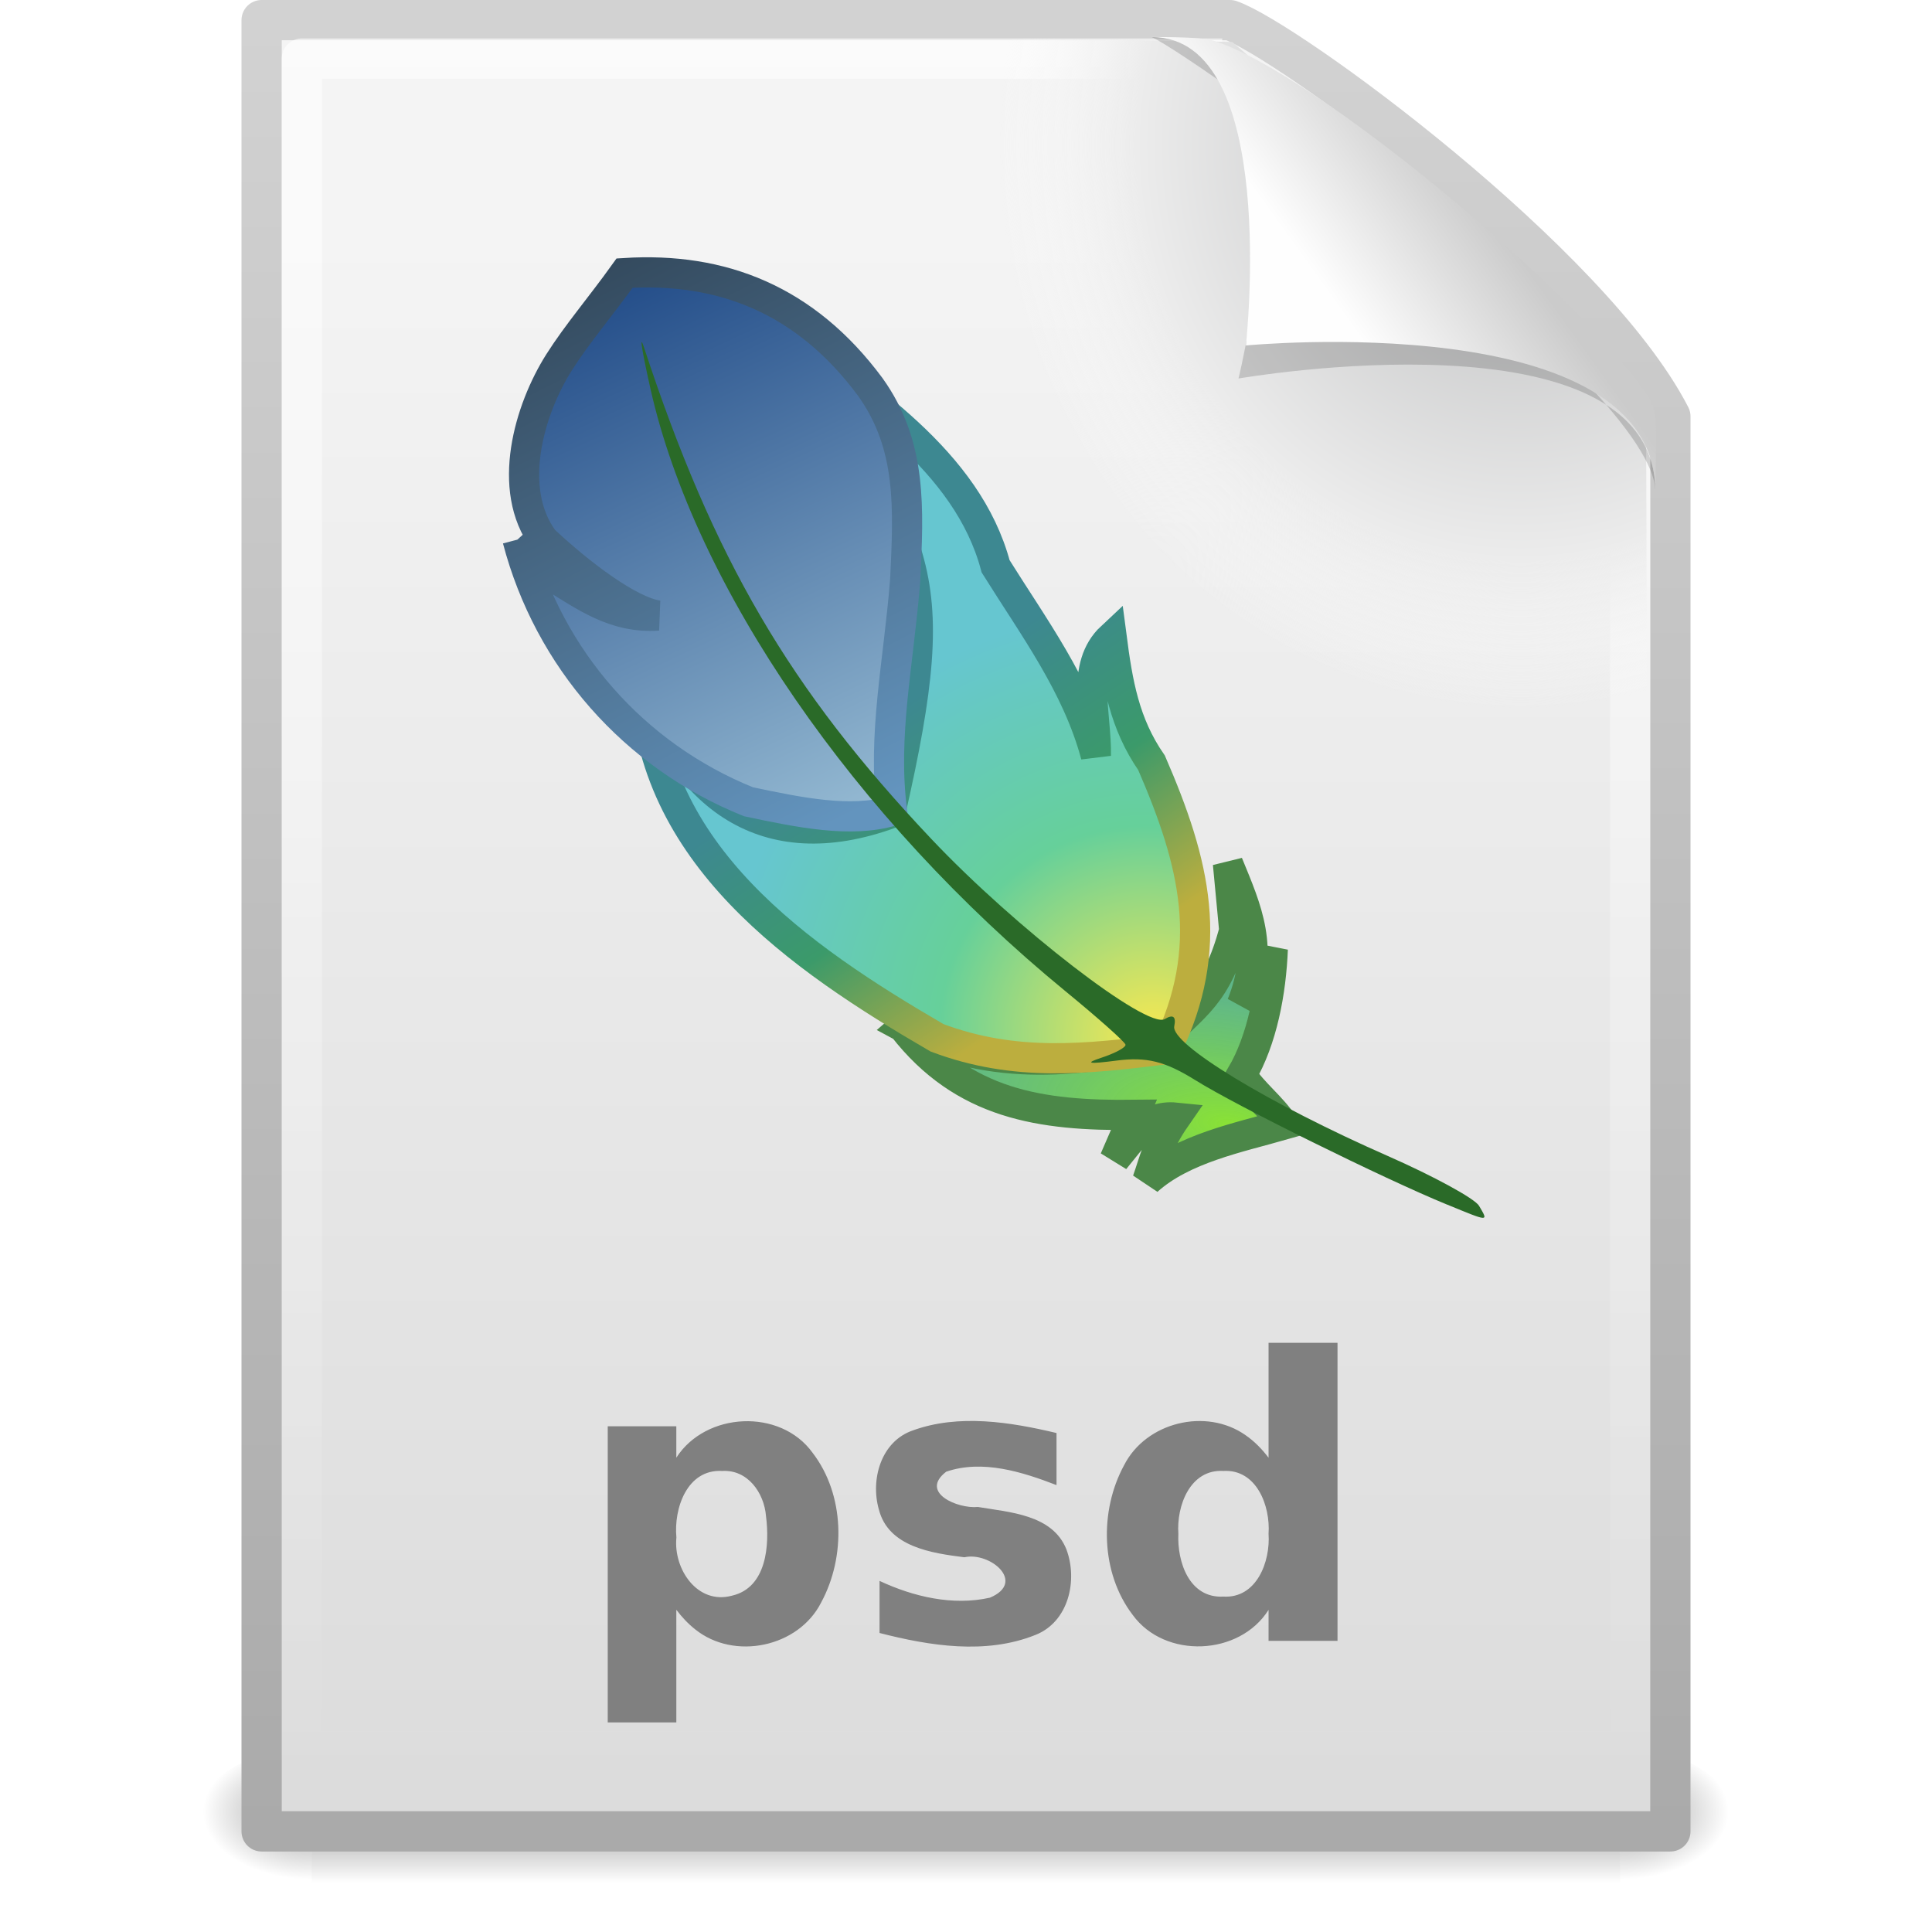 <?xml version="1.0" encoding="UTF-8"?>
<!-- Created with Inkscape (http://www.inkscape.org/) -->
<svg id="svg3762" width="48" height="48" version="1.1" xmlns="http://www.w3.org/2000/svg" xmlns:xlink="http://www.w3.org/1999/xlink">
 <defs id="defs3764">
  <radialGradient id="radialGradient7008" cx="605.71" cy="486.65" r="117.14" gradientTransform="matrix(.024 0 0 .015 26.478 38.629)" gradientUnits="userSpaceOnUse" xlink:href="#linearGradient5060"/>
  <linearGradient id="linearGradient5060">
   <stop id="stop5062" offset="0"/>
   <stop id="stop5064" style="stop-opacity:0" offset="1"/>
  </linearGradient>
  <radialGradient id="radialGradient7006" cx="605.71" cy="486.65" r="117.14" gradientTransform="matrix(-.024 0 0 .015 21.522 38.629)" gradientUnits="userSpaceOnUse" xlink:href="#linearGradient5060"/>
  <linearGradient id="linearGradient7004" x1="302.86" x2="302.86" y1="366.65" y2="609.51" gradientTransform="matrix(.07 0 0 .015 -1.45 38.629)" gradientUnits="userSpaceOnUse">
   <stop id="stop5050" style="stop-opacity:0" offset="0"/>
   <stop id="stop5056" offset=".5"/>
   <stop id="stop5052" style="stop-opacity:0" offset="1"/>
  </linearGradient>
  <linearGradient id="linearGradient7039" x1="-51.786" x2="-51.786" y1="50.786" y2="2.906" gradientTransform="matrix(.807 0 0 .936 59.41 -2.115)" gradientUnits="userSpaceOnUse">
   <stop id="stop3106" style="stop-color:#aaa" offset="0"/>
   <stop id="stop3108" style="stop-color:#d2d2d2" offset="1"/>
  </linearGradient>
  <linearGradient id="linearGradient7037" x1="25.132" x2="25.132" y1="6.729" y2="47.013" gradientTransform="translate(0 -1)" gradientUnits="userSpaceOnUse">
   <stop id="stop3602" style="stop-color:#f4f4f4" offset="0"/>
   <stop id="stop3604" style="stop-color:#dbdbdb" offset="1"/>
  </linearGradient>
  <radialGradient id="radialGradient7057" cx="416.8" cy="399.14" r="20.131" gradientTransform="matrix(-.355 -.061 .027 -.157 167.78 116.06)" gradientUnits="userSpaceOnUse">
   <stop id="stop9170" style="stop-color:#8ae234" offset="0"/>
   <stop id="stop9166" style="stop-color:#4db07d;stop-opacity:.882" offset="1"/>
  </radialGradient>
  <linearGradient id="linearGradient7067" x1="32.027" x2="27.56" y1="21.986" y2="15.299" gradientTransform="translate(-.331 -.984)" gradientUnits="userSpaceOnUse">
   <stop id="stop7607" style="stop-color:#bcae3e" offset="0"/>
   <stop id="stop7609" style="stop-color:#3b9a6a" offset=".5"/>
   <stop id="stop7611" style="stop-color:#3d8891" offset="1"/>
  </linearGradient>
  <radialGradient id="radialGradient7065" cx="416.65" cy="392.08" r="27.077" gradientTransform="matrix(.262 -.286 .296 .271 -196.53 38.757)" gradientUnits="userSpaceOnUse">
   <stop id="stop7210" style="stop-color:#fce94f" offset="0"/>
   <stop id="stop8189" style="stop-color:#66d09a" offset=".5"/>
   <stop id="stop8187" style="stop-color:#66c6d0" offset="1"/>
  </radialGradient>
  <linearGradient id="linearGradient7062" x1="13.113" x2="20.404" y1="7.251" y2="21.767" gradientTransform="translate(-.331 -.984)" gradientUnits="userSpaceOnUse">
   <stop id="stop7615" style="stop-color:#304456" offset="0"/>
   <stop id="stop7617" style="stop-color:#6394be" offset="1"/>
  </linearGradient>
  <linearGradient id="linearGradient7060" x1="375.63" x2="393.43" y1="311.79" y2="374.92" gradientTransform="matrix(.23 -.038 .038 .23 -83.017 -50.808)" gradientUnits="userSpaceOnUse">
   <stop id="stop7178" style="stop-color:#204a87" offset="0"/>
   <stop id="stop7180" style="stop-color:#97bcd4" offset="1"/>
  </linearGradient>
  <filter id="filter3248" x="-.148" y="-.164" width="1.297" height="1.329" color-interpolation-filters="sRGB">
   <feGaussianBlur id="feGaussianBlur3250" stdDeviation="0.774"/>
  </filter>
  <linearGradient id="linearGradient2633" x1="32.892" x2="36.358" y1="8.059" y2="5.457" gradientTransform="matrix(.998 0 0 1.041 .164 -1.106)" gradientUnits="userSpaceOnUse">
   <stop id="stop8591-1" style="stop-color:#fefefe" offset="0"/>
   <stop id="stop8593-2" style="stop-color:#cbcbcb" offset="1"/>
  </linearGradient>
  <radialGradient id="radialGradient3095" cx="102" cy="112.3" r="139.56" gradientTransform="matrix(.362 0 0 -.391 .851 47.517)" gradientUnits="userSpaceOnUse">
   <stop id="stop41" style="stop-color:#b7b8b9" offset="0"/>
   <stop id="stop47" style="stop-color:#ececec" offset=".189"/>
   <stop id="stop49" style="stop-color:#fafafa;stop-opacity:0" offset=".257"/>
   <stop id="stop51" style="stop-color:#fff;stop-opacity:0" offset=".301"/>
   <stop id="stop53" style="stop-color:#fafafa;stop-opacity:0" offset=".531"/>
   <stop id="stop55" style="stop-color:#ebecec;stop-opacity:0" offset=".845"/>
   <stop id="stop57" style="stop-color:#e1e2e3;stop-opacity:0" offset="1"/>
  </radialGradient>
  <linearGradient id="linearGradient2890" x1="24" x2="24" y1="2" y2="46.017" gradientTransform="matrix(1 0 0 .978 -5.0065e-7 -.989)" gradientUnits="userSpaceOnUse">
   <stop id="stop3213" style="stop-color:#fff" offset="0"/>
   <stop id="stop3215" style="stop-color:#fff;stop-opacity:0" offset="1"/>
  </linearGradient>
 </defs>
 <g id="layer1">
  <g id="g4420" transform="matrix(.956 0 0 .956 1.053 1.106)">
   <rect id="rect4422" x="7" y="44.266" width="34" height="3.734" style="fill:url(#linearGradient7004);opacity:.402"/>
   <path id="path4424" d="m7 44.266v3.734c-1.241 7e-3 -3-0.837-3-1.867 0-1.03 1.385-1.867 3-1.867z" style="fill:url(#radialGradient7006);opacity:.402"/>
   <path id="path4426" d="m41 44.266v3.734c1.241 7e-3 3-0.837 3-1.867 0-1.03-1.385-1.867-3-1.867z" style="fill:url(#radialGradient7008);opacity:.402"/>
  </g>
  <path id="path4428" d="m6.5 0.5h24.061c1.407 0.485 8.966 6.015 10.939 9.844v35.156h-35v-45z" style="fill:url(#linearGradient7037);stroke-linejoin:round;stroke-width:1;stroke:url(#linearGradient7039)"/>
  <path id="path2435" d="m40.5 10.237v33.263h-33v-42.045h22.866" style="fill:none;opacity:.6;stroke-linejoin:round;stroke-width:1;stroke:url(#linearGradient2890)"/>
  <path id="text2019" d="m16.803 39.995v2.798h-1.704v-7.357h1.704v0.78c0.731-1.14 2.583-1.232 3.384-0.124 0.802 1.041 0.83 2.584 0.215 3.72-0.563 1.115-2.161 1.448-3.129 0.67-0.178-0.14-0.334-0.308-0.47-0.488zm1.133-3.45c-0.869-0.044-1.2 0.936-1.131 1.654-0.079 0.779 0.521 1.684 1.389 1.443 0.854-0.202 0.93-1.256 0.837-1.976-0.047-0.579-0.457-1.163-1.095-1.12zm8.313-0.942v1.294c-0.853-0.329-1.839-0.641-2.741-0.333-0.673 0.52 0.289 0.926 0.788 0.876 0.787 0.133 1.851 0.187 2.197 1.05 0.291 0.771 0.057 1.808-0.772 2.131-1.233 0.493-2.621 0.271-3.869-0.05v-1.294c0.842 0.394 1.821 0.624 2.742 0.417 0.911-0.382 0.005-1.147-0.634-1.004-0.803-0.101-1.885-0.254-2.124-1.184-0.215-0.745 0.051-1.698 0.845-1.968 1.141-0.414 2.42-0.208 3.568 0.065zm5.268 0.614v-2.855h1.713v7.405h-1.713v-0.771c-0.721 1.147-2.574 1.226-3.374 0.128-0.799-1.043-0.833-2.586-0.215-3.722 0.545-1.071 2.04-1.435 3.018-0.745 0.221 0.152 0.41 0.347 0.571 0.56v1e-5zm-1.123 3.45c0.827 0.049 1.171-0.869 1.123-1.561 0.048-0.691-0.296-1.609-1.123-1.561-0.828-0.048-1.167 0.87-1.118 1.561-0.032 0.697 0.269 1.606 1.118 1.561z" style="fill:#808080"/>
  <path id="path8191" d="m22.438 25.519c1.491 1.914 3.407 2.208 5.734 2.18-0.16 0.369-0.319 0.737-0.479 1.106 0.446-0.533 0.779-1.112 1.516-1.038-0.456 0.657-0.531 1.081-0.704 1.566 0.883-0.797 2.267-1.07 3.383-1.389-0.297-0.453-0.748-0.78-1.045-1.234 0.517-0.881 0.737-2.074 0.779-3.131-0.2 0.551-0.493 0.992-0.77 1.38 0.565-1.403 0.136-2.332-0.344-3.503 0.052 0.554 0.105 1.109 0.157 1.663-0.445 1.633-0.956 1.827-1.94 2.82-1.624 0.404-4.112 0.768-6.288-0.419z" style="fill-rule:evenodd;fill:url(#radialGradient7057);stroke-width:.75;stroke:#4b8748"/>
  <path id="path27337" d="m16.027 16.877c0.108 4.339 3.816 6.909 7.253 8.907 1.943 0.729 3.695 0.529 5.695 0.284 1.236-2.527 0.719-4.618-0.365-7.116-0.676-0.974-0.844-1.987-0.993-3.128-0.779 0.727-0.372 1.921-0.39 2.948-0.466-1.744-1.547-3.189-2.491-4.702-0.702-2.636-3.308-4.248-5.382-5.807 3.404 5.319 4.213 5.591 2.761 11.951-3.128 1.135-5.125-0.446-6.087-3.337z" style="fill-rule:evenodd;fill:url(#radialGradient7065);stroke-width:.75;stroke:url(#linearGradient7067)"/>
  <path id="path24402" d="m12.859 13.406c0.777 2.958 2.891 5.367 5.735 6.513 1.274 0.27 2.543 0.53 3.568 0.228-0.243-1.881 0.165-3.677 0.327-5.734 0.084-1.773 0.175-3.346-0.868-4.8-1.605-2.166-3.684-2.981-6.103-2.828-0.589 0.822-1.179 1.509-1.627 2.216-0.745 1.177-1.321 3.146-0.384 4.414 0.922 0.862 2.129 1.772 2.843 1.878-1.083 0.074-1.816-0.477-2.7-1.02-0.264-0.289-0.528-0.579-0.792-0.868z" style="fill-rule:evenodd;fill:url(#linearGradient7060);stroke-width:.75;stroke:url(#linearGradient7062)"/>
  <path id="path24368" d="m35.947 29.926c-1.579-0.648-5.227-2.451-6.243-3.086-0.76-0.474-1.217-0.588-1.971-0.489-0.69 0.09-0.798 0.069-0.366-0.073 0.339-0.111 0.607-0.256 0.596-0.323-0.011-0.067-0.683-0.665-1.493-1.329-5.247-4.301-9.201-10.042-10.309-14.964-0.211-0.939-0.285-1.405-0.163-1.036 1.731 5.266 3.616 8.49 7.146 12.223 2.083 2.203 5.356 4.727 5.794 4.469 0.208-0.123 0.286-0.064 0.236 0.179-0.09 0.442 2.347 1.923 5.305 3.223 1.141 0.502 2.16 1.058 2.266 1.236 0.238 0.405 0.266 0.406-0.798-0.031z" style="fill:#2a6a28"/>
  <path id="path4191" d="m7.362 44c-0.199 0-0.362-0.175-0.362-0.391v-42.204c0-0.216 0.162-0.391 0.362-0.391 7.483 0.108 15.776-0.162 23.25 0.027l10.283 8.866 0.106 33.702c0 0.215-0.162 0.391-0.362 0.391h-33.277z" style="fill:url(#radialGradient3095)"/>
  <path id="path12038" transform="matrix(1 0 0 1 -8.8121e-5 3.7e-7)" d="m28.617 0.921c4.282 0 2.153 8.483 2.153 8.483s10.358-1.802 10.358 2.819c0-2.61-11.302-10.729-12.511-11.302z" style="fill-rule:evenodd;filter:url(#filter3248);opacity:.4"/>
  <path id="path4474" d="m28.618 0.921c3.187 0 2.336 7.662 2.336 7.662s10.175-0.981 10.175 3.64c0-1.126 0.086-1.932-0.134-2.284-1.578-2.524-8.396-8.188-10.857-8.931-0.184-0.056-0.593-0.088-1.52-0.088z" style="fill-rule:evenodd;fill:url(#linearGradient2633)"/>
 </g>
</svg>
